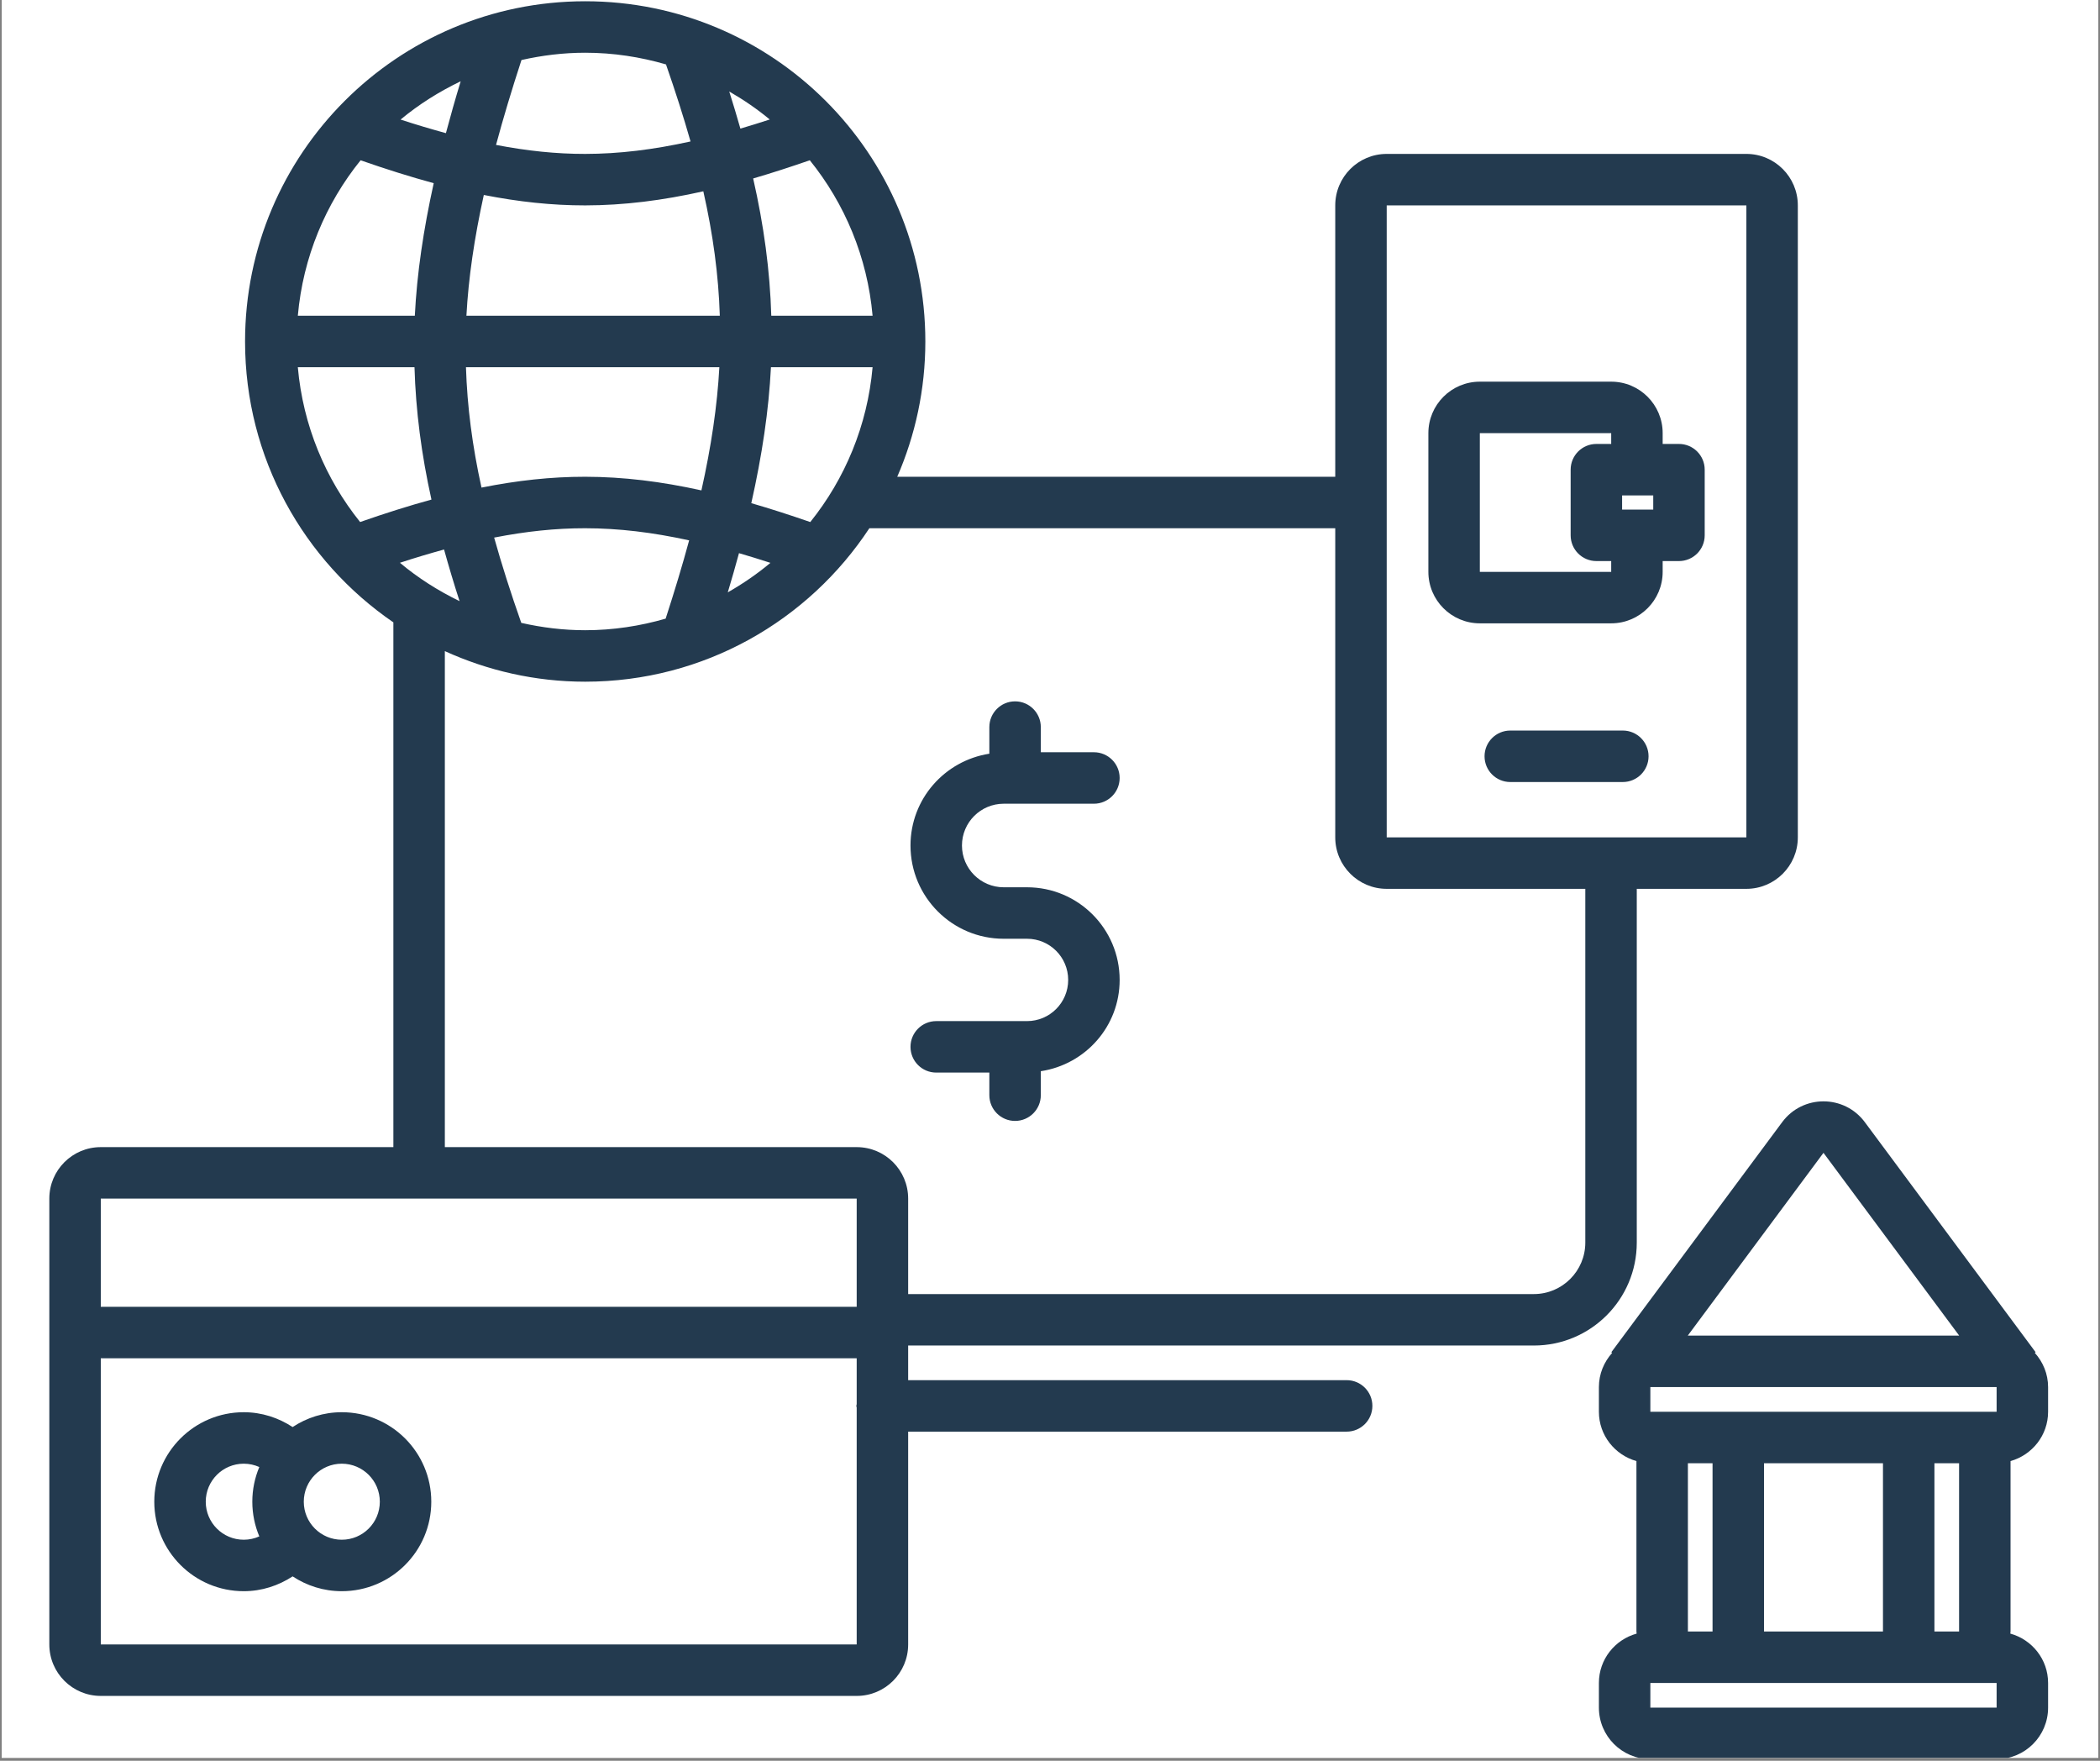 <svg xmlns="http://www.w3.org/2000/svg" xmlns:xlink="http://www.w3.org/1999/xlink" width="940" zoomAndPan="magnify" viewBox="0 0 705 591" height="788" preserveAspectRatio="xMidYMid meet" version="1.0"><rect x="0" y="0" width="705" height="591" fill="#808080" stroke="none"/><defs><clipPath id="216f718190"><path d="M 0.594 0 L 704.402 0 L 704.402 590 L 0.594 590 Z M 0.594 0 " clip-rule="nonzero"/></clipPath><clipPath id="74b817870b"><path d="M 536 369 L 688 369 L 688 590 L 536 590 Z M 536 369 " clip-rule="nonzero"/></clipPath></defs><g clip-path="url(#216f718190)"><path fill="#ffffff" d="M 0.594 0 L 704.406 0 L 704.406 590 L 0.594 590 Z M 0.594 0 " fill-opacity="1" fill-rule="nonzero"/><path fill="#ffffff" d="M 0.594 0 L 704.406 0 L 704.406 590 L 0.594 590 Z M 0.594 0 " fill-opacity="1" fill-rule="nonzero"/></g><path fill="#233a4f" d="M 344.785 342.73 L 314.309 342.73 C 309.531 342.73 305.668 346.602 305.668 351.371 C 305.668 356.141 309.531 360.008 314.309 360.008 L 332.137 360.008 L 332.137 367.598 C 332.137 372.367 336.008 376.234 340.777 376.234 C 345.543 376.234 349.414 372.367 349.414 367.598 L 349.414 359.543 C 364.379 357.289 375.883 344.5 375.883 328.91 C 375.883 311.734 361.965 297.812 344.785 297.812 L 336.965 297.812 C 329.219 297.812 322.945 291.531 322.945 283.789 C 322.945 276.043 329.219 269.766 336.965 269.766 L 367.242 269.766 C 372.02 269.766 375.883 265.898 375.883 261.125 C 375.883 256.355 372.02 252.488 367.242 252.488 L 349.414 252.488 L 349.414 244.047 C 349.414 239.277 345.543 235.406 340.777 235.406 C 336.008 235.406 332.137 239.277 332.137 244.047 L 332.137 252.977 C 317.16 255.312 305.668 268.156 305.668 283.789 C 305.668 301.074 319.68 315.09 336.965 315.09 L 344.785 315.09 C 352.422 315.09 358.605 321.277 358.605 328.91 C 358.605 336.543 352.422 342.73 344.785 342.73 Z M 344.785 342.73 " fill-opacity="1" fill-rule="nonzero"/><path fill="#233a4f" d="M 287.605 569.227 C 297.152 569.227 304.883 561.492 304.883 551.949 L 304.883 480.523 L 452.09 480.523 C 456.867 480.523 460.727 476.656 460.727 471.883 C 460.727 467.113 456.867 463.246 452.09 463.246 L 304.883 463.246 L 304.883 451.621 L 514.934 451.621 C 534.016 451.621 549.488 436.152 549.488 417.07 L 549.488 298.336 L 586.277 298.336 C 595.816 298.336 603.555 290.602 603.555 281.062 L 603.555 68.938 C 603.555 59.395 595.816 51.66 586.277 51.66 L 465.539 51.66 C 456.004 51.66 448.262 59.395 448.262 68.938 L 448.262 160.023 L 301.219 160.023 C 307.262 146.102 310.652 130.762 310.652 114.617 C 310.652 51.551 259.531 0.422 196.461 0.422 C 133.395 0.422 82.27 51.551 82.27 114.617 C 82.27 153.785 102.008 188.324 132.062 208.895 L 132.062 385.027 L 33.836 385.027 C 24.293 385.027 16.559 392.762 16.559 402.305 L 16.559 551.949 C 16.559 561.492 24.293 569.227 33.836 569.227 Z M 465.539 68.938 L 586.281 68.938 L 586.281 281.062 L 465.539 281.062 Z M 448.262 177.301 L 448.262 281.062 C 448.262 290.602 456.004 298.336 465.539 298.336 L 532.211 298.336 L 532.211 417.07 C 532.211 426.609 524.473 434.348 514.934 434.348 L 304.883 434.348 L 304.883 402.305 C 304.883 392.762 297.152 385.027 287.605 385.027 L 149.34 385.027 L 149.34 218.547 C 163.719 225.078 179.641 228.809 196.465 228.809 C 236.367 228.809 271.445 208.309 291.859 177.301 Z M 134.258 188.895 C 139.422 187.199 144.309 185.754 149.074 184.438 C 150.645 190.086 152.355 195.836 154.281 201.77 C 147.074 198.273 140.332 193.988 134.258 188.895 Z M 165.891 180.438 C 176.562 178.352 186.559 177.289 196.453 177.301 C 207.676 177.312 219.016 178.668 231.355 181.371 C 229.113 189.652 226.465 198.41 223.469 207.641 C 214.887 210.129 205.844 211.531 196.465 211.531 C 189.078 211.531 181.914 210.633 175 209.066 C 171.445 198.965 168.426 189.492 165.891 180.438 Z M 272.023 175.223 C 265.156 172.844 258.559 170.719 252.223 168.887 C 255.832 152.805 258.086 137.816 258.82 123.254 L 292.941 123.254 C 291.207 142.84 283.664 160.73 272.023 175.223 Z M 292.941 105.977 L 258.93 105.977 C 258.484 90.734 256.434 75.66 252.848 59.902 C 258.938 58.129 265.281 56.066 271.863 53.793 C 283.598 68.324 291.199 86.301 292.941 105.977 Z M 258.414 40.109 C 255.039 41.207 251.754 42.227 248.559 43.164 C 247.402 39.086 246.152 34.934 244.816 30.707 C 249.609 33.477 254.184 36.586 258.414 40.109 Z M 248.09 185.664 C 251.512 186.664 255.016 187.738 258.641 188.918 C 254.195 192.641 249.395 195.934 244.328 198.82 C 245.668 194.344 246.934 189.945 248.09 185.664 Z M 175.066 20.148 C 181.961 18.594 189.102 17.699 196.465 17.699 C 205.887 17.699 214.969 19.113 223.582 21.621 C 226.742 30.684 229.488 39.27 231.824 47.477 C 219.305 50.246 207.816 51.645 196.457 51.66 C 186.758 51.672 176.953 50.645 166.523 48.641 C 168.93 39.688 171.773 30.227 175.066 20.148 Z M 162.422 65.441 C 174.094 67.734 185.262 68.949 196.473 68.938 C 209.461 68.922 222.387 67.285 236.117 64.211 C 239.391 78.695 241.219 92.336 241.652 105.977 L 156.582 105.977 C 157.277 93.207 159.242 79.887 162.422 65.441 Z M 241.5 123.254 C 240.789 136.266 238.77 149.836 235.477 164.598 C 221.984 161.613 209.262 160.039 196.473 160.023 C 185.008 160.008 173.598 161.27 161.645 163.66 C 158.559 149.68 156.848 136.473 156.43 123.254 Z M 154.66 27.281 C 152.828 33.281 151.211 39.039 149.699 44.691 C 144.812 43.355 139.785 41.871 134.48 40.133 C 140.602 35.035 147.402 30.762 154.66 27.281 Z M 121.059 53.801 C 129.664 56.805 137.805 59.363 145.605 61.484 C 142.148 77.133 139.977 91.762 139.262 105.977 L 99.984 105.977 C 101.727 86.301 109.324 68.328 121.055 53.801 Z M 120.895 175.215 C 109.258 160.723 101.719 142.836 99.984 123.254 L 139.152 123.254 C 139.582 137.969 141.48 152.52 144.844 167.684 C 137.223 169.773 129.285 172.281 120.895 175.215 Z M 33.836 402.305 L 287.605 402.305 L 287.605 438.625 L 33.836 438.625 Z M 33.836 455.902 L 287.605 455.902 L 287.605 471.285 C 287.59 471.496 287.484 471.672 287.484 471.887 C 287.484 472.098 287.594 472.277 287.605 472.484 L 287.605 551.953 L 33.836 551.953 Z M 33.836 455.902 " fill-opacity="1" fill-rule="nonzero"/><path fill="#233a4f" d="M 114.742 474.004 C 108.641 474.004 102.977 475.852 98.238 478.98 C 93.512 475.883 87.906 474.004 81.832 474.004 C 65.246 474.004 51.797 487.453 51.797 504.043 C 51.797 520.633 65.246 534.078 81.832 534.078 C 87.906 534.078 93.512 532.199 98.238 529.105 C 102.977 532.234 108.641 534.078 114.742 534.078 C 131.34 534.078 144.789 520.633 144.789 504.043 C 144.789 487.453 131.34 474.004 114.742 474.004 Z M 87.055 515.684 C 85.457 516.398 83.695 516.805 81.832 516.805 C 74.781 516.805 69.074 511.09 69.074 504.043 C 69.074 496.996 74.781 491.281 81.832 491.281 C 83.695 491.281 85.457 491.688 87.055 492.402 C 85.547 495.984 84.707 499.914 84.707 504.043 C 84.707 508.172 85.547 512.102 87.055 515.684 Z M 114.742 516.805 C 107.695 516.805 101.984 511.09 101.984 504.043 C 101.984 496.996 107.695 491.281 114.742 491.281 C 121.793 491.281 127.512 496.996 127.512 504.043 C 127.512 511.09 121.793 516.805 114.742 516.805 Z M 114.742 516.805 " fill-opacity="1" fill-rule="nonzero"/><g clip-path="url(#74b817870b)"><path fill="#233a4f" d="M 683.391 453.871 L 626.043 376.641 C 619.129 367.34 605.207 367.34 598.305 376.641 L 540.945 453.871 L 541.23 454.082 C 538.488 457.141 536.773 461.137 536.773 465.566 L 536.773 473.848 C 536.773 481.758 542.121 488.355 549.375 490.402 L 549.375 547.609 C 549.375 547.848 549.438 548.07 549.445 548.309 C 542.152 550.332 536.773 556.949 536.773 564.887 L 536.773 573.164 C 536.773 582.703 544.504 590.441 554.051 590.441 L 670.297 590.441 C 679.844 590.441 687.574 582.703 687.574 573.164 L 687.574 564.887 C 687.574 556.949 682.191 550.332 674.898 548.309 C 674.91 548.07 674.969 547.848 674.969 547.609 L 674.969 490.402 C 682.227 488.355 687.574 481.758 687.574 473.848 L 687.574 465.566 C 687.574 461.137 685.855 457.137 683.113 454.078 Z M 612.168 386.941 L 657.73 448.293 L 566.609 448.293 Z M 670.293 573.164 L 554.047 573.164 L 554.047 564.887 L 566.645 564.887 C 566.645 564.887 566.648 564.887 566.652 564.887 L 574.926 564.887 C 574.926 564.887 574.93 564.887 574.934 564.887 L 649.41 564.887 C 649.41 564.887 649.414 564.887 649.414 564.887 L 657.691 564.887 C 657.691 564.887 657.695 564.887 657.695 564.887 L 670.293 564.887 Z M 566.652 547.609 L 566.652 491.125 L 574.926 491.125 L 574.926 547.609 Z M 592.203 547.609 L 592.203 491.125 L 632.141 491.125 L 632.141 547.609 Z M 649.414 547.609 L 649.414 491.125 L 657.691 491.125 L 657.691 547.609 Z M 670.293 473.848 L 554.047 473.848 L 554.047 465.566 L 670.293 465.566 Z M 670.293 473.848 " fill-opacity="1" fill-rule="nonzero"/></g><path fill="#233a4f" d="M 544.805 245.207 L 507.023 245.207 C 502.246 245.207 498.383 249.074 498.383 253.844 C 498.383 258.613 502.246 262.484 507.023 262.484 L 544.805 262.484 C 549.574 262.484 553.445 258.613 553.445 253.844 C 553.445 249.074 549.574 245.207 544.805 245.207 Z M 544.805 245.207 " fill-opacity="1" fill-rule="nonzero"/><path fill="#233a4f" d="M 563.656 149.008 L 558.18 149.008 L 558.18 145.379 C 558.18 135.84 550.438 128.105 540.902 128.105 L 496.801 128.105 C 487.266 128.105 479.527 135.84 479.527 145.379 L 479.527 191.941 C 479.527 201.484 487.266 209.219 496.801 209.219 L 540.902 209.219 C 550.438 209.219 558.18 201.484 558.18 191.941 L 558.18 188.32 L 563.656 188.32 C 568.422 188.32 572.293 184.449 572.293 179.68 L 572.293 157.645 C 572.293 152.875 568.422 149.008 563.656 149.008 Z M 540.902 149.008 L 535.926 149.008 C 531.156 149.008 527.289 152.875 527.289 157.645 L 527.289 179.68 C 527.289 184.449 531.156 188.32 535.926 188.32 L 540.902 188.32 L 540.902 191.941 L 496.801 191.941 L 496.801 145.379 L 540.902 145.379 Z M 555.016 171.043 L 544.562 171.043 L 544.562 166.281 L 555.016 166.281 Z M 555.016 171.043 " fill-opacity="1" fill-rule="nonzero"/></svg>